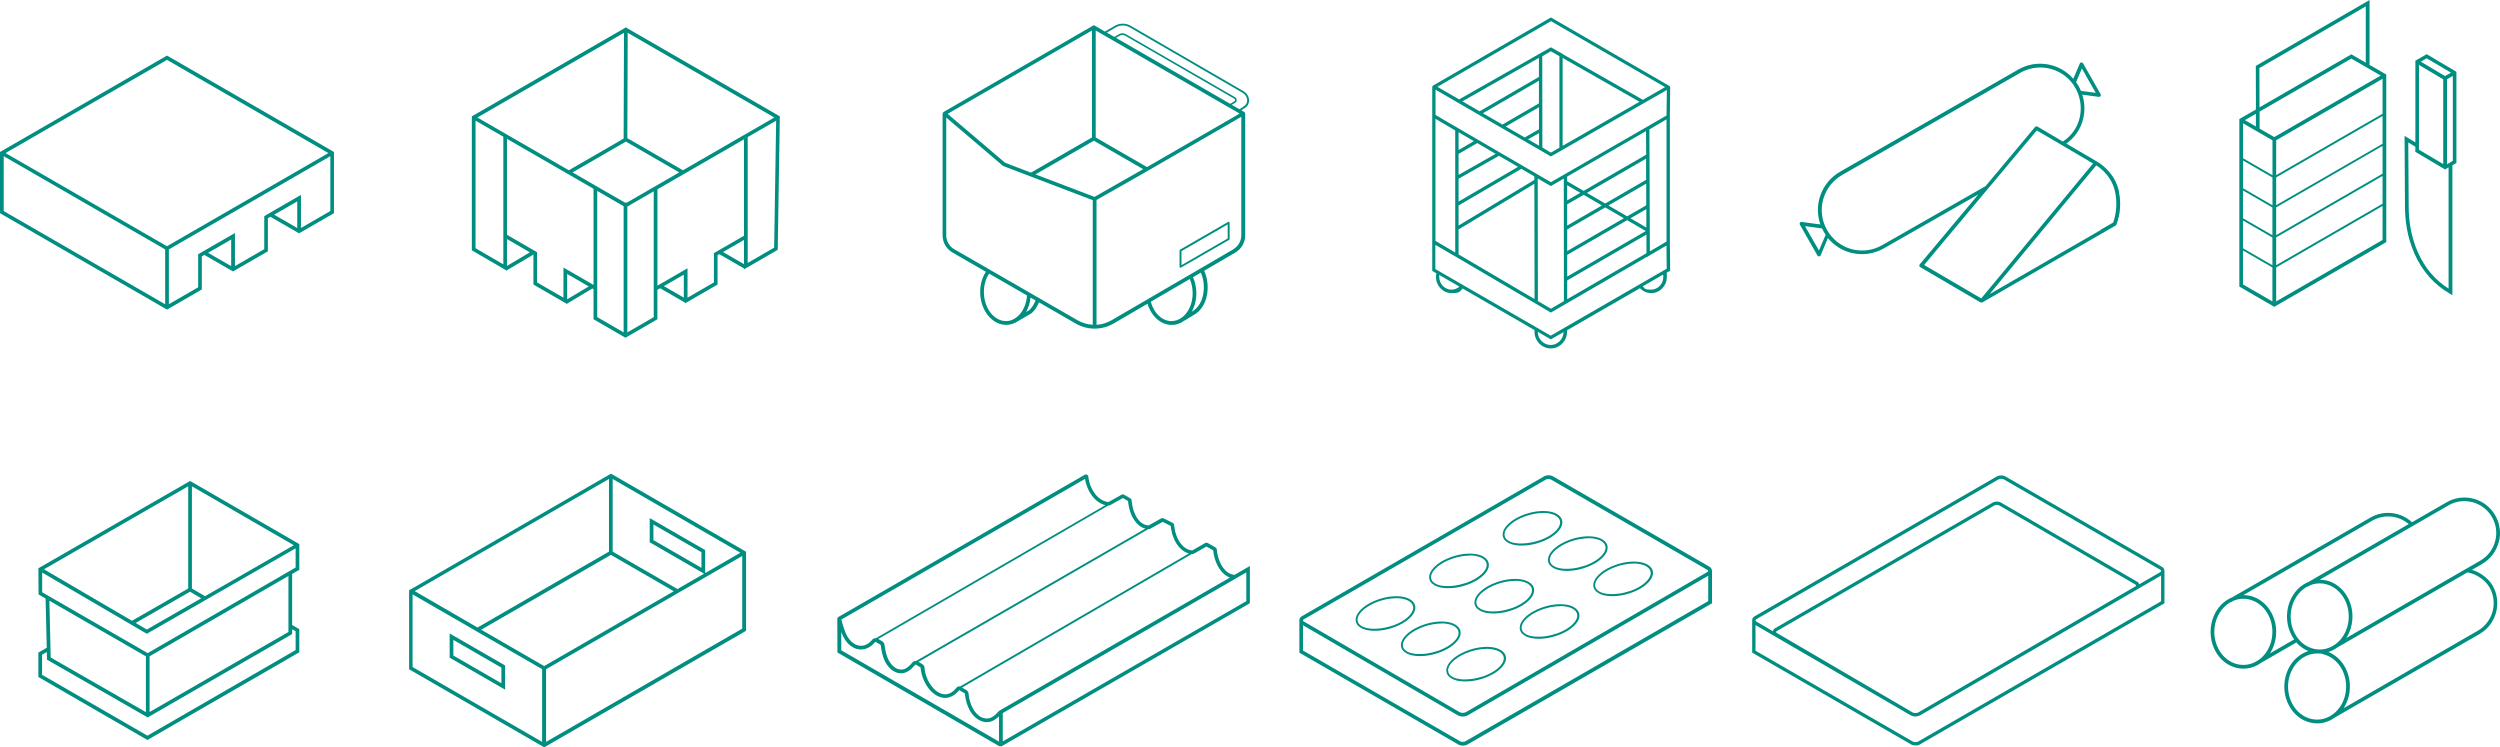 <?xml version="1.0" encoding="UTF-8"?><svg id="Capa_1" xmlns="http://www.w3.org/2000/svg" viewBox="0 0 4112.6 1229.2"><defs><style>.cls-1{fill:#008e80;stroke-width:0px;}</style></defs><path class="cls-1" d="M2406.5,1226.6c-2.7,0-5.4-.6-7.4-1.8l-261.6-151.1v-52.2c0-.3,0-.6,0-.9,0-.3,0-.6,0-.9h0c.3-2.5,1.7-4.7,3.9-5.9l398.2-229.9c4.8-2.8,10.8-2.8,15.6,0l257.1,148.5c2.3,1.3,3.8,3.7,3.9,6.3h.1v53.7l-1.5.9-401.1,231.6c-1.9,1.1-4.5,1.7-7.2,1.7ZM2143.5,1070.2l258.5,149.3c2.1,1.2,6.5,1.2,8.5,0l399.6-230.7v-41.7l-395,229.3c-5.4,3.1-12.1,3.2-17.5,0l-254.1-147.8v41.5ZM2143.5,1021c0,.4.3.8.8,1.1l256.3,149.1c3.5,2,7.9,2,11.4,0l397.1-230.5c.8-.5.9-1.2.9-1.5s0-1.1-.9-1.5l-257.1-148.5c-2.9-1.7-6.6-1.7-9.5,0l-398.2,229.9c-.5.3-.8.8-.8,1.1v.8Z"/><path class="cls-1" d="M2261,1037.7c-1.5,0-2.8,0-4.1-.1-1.2,0-2.2-.2-3-.3-1.1-.1-2.2-.3-3.3-.5-.3,0-.5,0-.8-.1-1.1-.2-2.1-.4-3.1-.7-.7-.2-1.5-.4-2.3-.7-2.1-.7-4.1-1.5-5.7-2.5-5.6-3.2-8.6-7.8-8.6-13.3,0-8.9,8.3-18.9,22.2-26.8,4.5-2.5,9.4-4.7,14.6-6.5,14.3-5,29.3-6.6,41.1-4.4,4.6.8,8.5,2.2,11.7,4.2,5.4,3.2,8.3,7.6,8.6,12.7.4,7.2-4.5,14.9-13.7,21.9-1.2.9-2.6,1.9-4,2.8-.7.5-1.5.9-2.2,1.4-.8.4-1.5.9-2.3,1.3-2,1.1-3.8,2-5.6,2.8-.8.4-1.6.7-2.4,1.1-.9.4-1.9.8-2.8,1.1-.8.3-1.7.6-2.5.9h-.2c-.1.1-.3.2-.4.2-.7.3-1.6.5-2.6.9-.8.3-1.7.6-2.9.9-1,.3-1.9.5-2.9.8-1,.3-1.9.5-2.9.7-.9.2-1.9.4-2.8.6-.8.2-1.6.3-2.4.4-.8.1-1.5.3-2.3.4h-.2c-.8.1-1.6.2-2.4.3-.8,0-1.6.2-2.4.2h-.1c-.8,0-1.7.1-2.5.2-.7,0-1.5,0-2.2,0h-.1c-.8,0-1.6,0-2.4,0ZM2296.9,984.1c-9.2,0-19.4,1.8-29.1,5.2-5,1.7-9.7,3.9-14,6.3-12.9,7.3-20.6,16.2-20.6,24,0,4.3,2.4,7.9,7,10.5,1.5.8,3.2,1.6,5.1,2.2.7.2,1.5.4,2.1.6.9.2,1.9.5,2.9.6h.7c1,.3,2.1.4,3.1.6.8.1,1.7.2,2.9.2,1.9.1,3.9.1,6.2,0h.1c.7,0,1.4,0,2.1-.1.8,0,1.6-.1,2.4-.2h.1c.8,0,1.5-.1,2.3-.2.8,0,1.5-.2,2.3-.3h.2c.8-.1,1.5-.2,2.2-.4.8-.1,1.5-.3,2.3-.4.9-.2,1.9-.4,2.8-.6.9-.2,1.8-.4,2.7-.6,1-.3,2-.5,2.9-.8,1.1-.3,1.9-.6,2.7-.8,1-.3,1.8-.6,2.5-.8,0,0,.1,0,.2,0,0,0,.1,0,.2,0h.2c.8-.3,1.6-.7,2.4-1,.9-.4,1.8-.7,2.7-1.1.8-.3,1.6-.7,2.4-1,1.8-.8,3.5-1.7,5.4-2.7.8-.4,1.5-.8,2.2-1.3.7-.4,1.4-.9,2.1-1.3,1.4-.9,2.6-1.7,3.8-2.6,0,0,0,0,0,0,8.2-6.2,12.8-13.2,12.4-19.2-.2-4-2.7-7.5-7.1-10.2-2.9-1.7-6.5-3-10.7-3.8-3.2-.6-6.7-.9-10.4-.9Z"/><path class="cls-1" d="M2335.5,1079.3c-1.5,0-2.8,0-4.1-.1-1.2,0-2.2-.2-3-.3-1.1-.1-2.2-.3-3.3-.5h-.8c-1.1-.3-2.1-.6-3.1-.8-.7-.2-1.5-.4-2.3-.7-2.1-.7-4.1-1.5-5.7-2.5-5.6-3.2-8.6-7.8-8.6-13.3,0-8.9,8.3-18.9,22.2-26.8,4.5-2.5,9.4-4.7,14.6-6.5,14.3-5,29.2-6.6,41.1-4.4,4.6.8,8.5,2.3,11.7,4.2,5.4,3.2,8.3,7.6,8.6,12.7.4,7.2-4.5,14.9-13.7,21.9-1.3,1-2.6,1.9-4,2.8-.7.5-1.5.9-2.2,1.4-.8.4-1.5.9-2.3,1.3-2,1.1-3.8,2-5.6,2.8-.8.4-1.6.7-2.4,1.1-.9.4-1.9.8-2.8,1.1-.8.3-1.7.6-2.5.9h-.1c-.1.1-.3.2-.5.2-.8.3-1.6.5-2.6.9-.8.3-1.7.6-2.9.9-1,.3-1.9.5-2.9.8-1,.2-1.9.5-2.9.7-.9.2-1.9.4-2.8.6-.8.2-1.6.3-2.4.4-.8.1-1.5.3-2.3.4h-.2c-.8.1-1.6.2-2.4.3-.8,0-1.6.2-2.4.2h-.1c-.8,0-1.7.1-2.5.2-.8,0-1.6,0-2.3.1-.8,0-1.6,0-2.4,0ZM2371.4,1025.7c-9.2,0-19.4,1.8-29.1,5.2-5,1.7-9.7,3.9-14,6.3-12.9,7.3-20.6,16.2-20.6,24,0,4.3,2.4,7.9,7,10.5,1.5.8,3.2,1.6,5.1,2.2.8.2,1.5.4,2.1.6.9.2,1.9.5,2.9.6h.7c1,.3,2.1.4,3.1.6.8.1,1.7.2,2.9.2,1.9.1,3.9.1,6.2,0,.7,0,1.5,0,2.3-.1.8,0,1.6-.1,2.4-.2h.1c.8,0,1.5-.1,2.3-.2.8,0,1.5-.2,2.3-.3h.2c.8-.1,1.5-.2,2.2-.4.8-.1,1.5-.3,2.3-.4.9-.2,1.8-.4,2.8-.6,1-.2,1.9-.4,2.8-.7.9-.2,1.9-.5,2.8-.8,1.1-.3,1.9-.6,2.7-.8,1-.3,1.8-.6,2.5-.8,0,0,.1,0,.2,0,0,0,.1,0,.2,0h.2c.8-.3,1.6-.7,2.4-1,.9-.4,1.8-.7,2.7-1.1.8-.3,1.6-.7,2.4-1,1.8-.8,3.5-1.7,5.4-2.7.8-.4,1.5-.8,2.2-1.3.7-.4,1.4-.9,2.1-1.3,1.4-.9,2.6-1.7,3.8-2.6,0,0,0,0,0,0,8.2-6.2,12.8-13.2,12.4-19.2-.2-4-2.7-7.5-7.1-10.2-2.9-1.7-6.5-3-10.7-3.8-3.2-.6-6.7-.9-10.4-.9Z"/><path class="cls-1" d="M2410,1121c-1.5,0-2.8,0-4.1-.1-1.2,0-2.2-.2-3-.3-1.1-.1-2.2-.3-3.3-.5h-.7c-1.1-.3-2.2-.6-3.1-.8-.7-.2-1.5-.4-2.3-.7-2.1-.7-4.1-1.5-5.7-2.5-5.6-3.2-8.6-7.8-8.6-13.3,0-8.9,8.3-18.9,22.2-26.8,4.5-2.5,9.4-4.7,14.6-6.5,14.3-5,29.2-6.6,41.1-4.4,4.6.9,8.5,2.3,11.7,4.2,5.4,3.2,8.3,7.6,8.6,12.7.4,7.2-4.5,14.9-13.7,21.9-1.2.9-2.6,1.9-4,2.8-.7.5-1.5.9-2.2,1.4-.8.4-1.5.9-2.3,1.3-2,1.1-3.8,2-5.6,2.8-.8.4-1.6.7-2.4,1.1-.9.4-1.9.8-2.8,1.1-.8.3-1.7.6-2.5.9h-.2c-.1.1-.3.2-.4.2-.7.3-1.6.5-2.6.9-.8.3-1.8.6-2.9.9-1,.3-1.9.5-2.9.8-1,.2-1.9.5-2.9.7-.9.2-1.9.4-2.8.6-.8.2-1.6.3-2.4.4-.8.1-1.5.3-2.3.4-.9.1-1.7.2-2.5.3-.8,0-1.6.2-2.4.2h-.1c-.8,0-1.7.1-2.5.2-.8,0-1.6,0-2.3.1-.8,0-1.6,0-2.4,0ZM2445.9,1067.4c-9.2,0-19.4,1.8-29.1,5.2-5,1.7-9.7,3.9-14,6.3-12.9,7.3-20.6,16.2-20.6,24,0,4.3,2.4,7.9,7,10.5,1.5.8,3.2,1.6,5.1,2.2.7.2,1.5.4,2.1.6.9.2,1.9.5,2.9.6h.7c1,.3,2.1.4,3.1.6.8.1,1.7.2,2.9.2,1.9.1,3.9.1,6.2,0,.7,0,1.5,0,2.3-.1.8,0,1.6-.1,2.4-.2h.1c.8,0,1.5-.1,2.3-.2.8,0,1.6-.2,2.4-.3,0,0,0,0,0,0,.7-.1,1.5-.2,2.2-.3.8-.1,1.5-.3,2.3-.4.9-.2,1.8-.4,2.8-.6,1-.2,1.9-.4,2.8-.7.9-.2,1.9-.5,2.8-.7,1.1-.3,2-.6,2.8-.8,1-.3,1.8-.6,2.5-.8,0,0,.1,0,.2,0,0,0,.1,0,.2,0h.2c.8-.3,1.6-.7,2.4-1,.9-.4,1.8-.7,2.7-1.1.8-.3,1.6-.7,2.3-1,1.8-.8,3.5-1.7,5.4-2.7.8-.4,1.5-.8,2.2-1.3.7-.4,1.4-.9,2.1-1.3,1.4-.9,2.6-1.8,3.8-2.6,0,0,0,0,0,0,8.2-6.2,12.8-13.2,12.4-19.2-.2-4-2.7-7.5-7.1-10.2-2.9-1.7-6.5-3-10.7-3.8-3.2-.6-6.7-.9-10.4-.9Z"/><path class="cls-1" d="M2381.9,967.6c-1.5,0-2.8,0-4.1-.1-1.2,0-2.2-.2-3-.3-1.1-.1-2.2-.3-3.3-.5-.3,0-.5,0-.8-.1-1.1-.2-2.1-.4-3.1-.7-.7-.2-1.5-.4-2.3-.7-2.1-.7-4.1-1.5-5.7-2.5-5.6-3.2-8.6-7.8-8.6-13.3,0-8.9,8.3-18.9,22.2-26.8,4.5-2.5,9.4-4.7,14.6-6.5,14.3-5,29.2-6.6,41.1-4.4,4.6.8,8.5,2.2,11.7,4.2,5.4,3.2,8.3,7.6,8.6,12.7.4,7.2-4.5,14.9-13.7,21.9-1.3,1-2.6,1.9-4,2.8-.7.5-1.5.9-2.2,1.4-.8.4-1.5.9-2.3,1.3-2,1.1-3.8,2-5.6,2.8-.8.4-1.6.7-2.4,1.1-.9.4-1.9.8-2.8,1.1-.8.3-1.7.6-2.5.9h-.2c-.1.1-.3.2-.4.2-.7.3-1.6.5-2.6.9-.8.3-1.7.6-2.9.9-1,.3-1.9.5-2.9.8-1,.2-1.9.5-2.9.7-.9.2-1.9.4-2.8.6-.8.2-1.6.3-2.4.4-.8.1-1.5.3-2.3.4h-.2c-.8.1-1.5.2-2.3.3-.8,0-1.6.2-2.4.2h-.1c-.8,0-1.7.1-2.5.2-.7,0-1.5,0-2.2,0h-.1c-.8,0-1.6,0-2.4,0ZM2417.8,914c-9.2,0-19.4,1.8-29.1,5.2-5,1.7-9.7,3.9-14,6.3-12.9,7.3-20.6,16.2-20.6,24,0,4.3,2.4,7.9,7,10.5,1.5.8,3.2,1.6,5.1,2.2.7.2,1.5.4,2.1.6.9.2,1.9.5,2.9.6.2,0,.5,0,.7.1,1,.2,2.1.3,3.1.4.8.1,1.7.2,2.9.2,1.9.1,3.9.1,6.2,0h.1c.7,0,1.4,0,2.2-.1.8,0,1.6-.1,2.4-.2h.1c.8,0,1.5-.1,2.3-.2.8,0,1.5-.2,2.2-.3h.2c.8-.1,1.5-.2,2.2-.4.8-.1,1.5-.3,2.3-.4.9-.2,1.8-.4,2.8-.6.9-.2,1.8-.4,2.7-.7,1-.2,1.9-.5,2.9-.8,1.1-.3,2-.6,2.7-.8,1-.3,1.8-.6,2.5-.8,0,0,.1,0,.2,0,0,0,.1,0,.2,0h.2c.8-.3,1.6-.7,2.4-1,.9-.4,1.8-.7,2.7-1.1.8-.3,1.6-.7,2.4-1,1.8-.8,3.5-1.7,5.4-2.7.8-.4,1.5-.8,2.2-1.3.7-.4,1.4-.9,2.1-1.3,1.4-.9,2.6-1.7,3.8-2.6,0,0,0,0,0,0,8.2-6.2,12.8-13.2,12.4-19.2-.2-4-2.7-7.5-7.1-10.2-2.9-1.7-6.5-3-10.7-3.8-3.2-.6-6.7-.9-10.4-.9Z"/><path class="cls-1" d="M2456.4,1009.2c-1.5,0-2.8,0-4.1-.1-.8,0-1.9-.1-3-.3-1.1-.1-2.2-.3-3.3-.5h-.8c-1.1-.3-2.1-.6-3.1-.8-.7-.2-1.5-.4-2.3-.7-2.1-.7-4.1-1.5-5.7-2.5-5.6-3.2-8.6-7.8-8.6-13.3,0-8.9,8.3-18.9,22.2-26.8,4.5-2.5,9.4-4.7,14.6-6.5,14.3-5,29.2-6.6,41.1-4.4,4.6.9,8.5,2.3,11.7,4.2,5.4,3.2,8.3,7.6,8.6,12.7.4,7.2-4.5,14.9-13.7,21.9-1.3,1-2.6,1.9-4,2.8-.7.5-1.5.9-2.2,1.4-.8.4-1.5.9-2.3,1.3-2,1.1-3.8,2-5.6,2.8-.8.4-1.6.7-2.4,1.1-.9.4-1.9.8-2.8,1.1-.8.3-1.7.6-2.5.9h-.1c-.1.1-.3.2-.5.2-.8.3-1.6.5-2.6.9-.8.3-1.7.6-2.9.9-1,.3-1.9.5-2.9.8-1,.2-1.9.5-2.9.7-.9.2-1.9.4-2.8.6-.8.2-1.6.3-2.4.4-.8.1-1.5.3-2.3.4h-.2c-.8.1-1.6.2-2.4.3-.8,0-1.6.2-2.4.2h-.1c-.8,0-1.7.1-2.5.2-.8,0-1.6,0-2.3.1-.8,0-1.6,0-2.4,0ZM2492.3,955.6c-9.2,0-19.4,1.8-29.1,5.2-5,1.7-9.7,3.9-14,6.3-12.9,7.3-20.6,16.2-20.6,24,0,4.3,2.4,7.9,7,10.5,1.5.8,3.2,1.6,5.1,2.2.8.2,1.5.4,2.1.6.9.2,1.9.5,2.9.6h.7c1,.3,2.1.4,3.1.6.8.1,1.7.2,2.9.2,1.9.1,3.9.1,6.2,0,.7,0,1.5,0,2.3-.1.8,0,1.6-.1,2.4-.2h.1c.8,0,1.5-.1,2.3-.2.8,0,1.5-.2,2.3-.3h.2c.8-.1,1.5-.2,2.2-.4.8-.1,1.5-.3,2.3-.4.9-.2,1.8-.4,2.8-.6,1-.2,1.9-.4,2.8-.7.9-.2,1.9-.5,2.8-.8,1.1-.3,1.9-.6,2.7-.8,1-.3,1.8-.6,2.5-.8,0,0,.1,0,.2,0,0,0,.1,0,.2,0h.2c.8-.3,1.6-.7,2.4-1,.9-.4,1.8-.7,2.7-1.1.8-.3,1.6-.7,2.3-1,1.8-.8,3.5-1.7,5.4-2.7.8-.4,1.5-.8,2.2-1.3.7-.4,1.4-.9,2.1-1.3,1.4-.9,2.6-1.7,3.8-2.6,0,0,0,0,0,0,8.2-6.2,12.8-13.2,12.4-19.2-.2-4-2.7-7.5-7.1-10.2-2.9-1.7-6.5-3-10.7-3.8-3.2-.6-6.7-.9-10.4-.9Z"/><path class="cls-1" d="M2530.9,1050.8c-1.5,0-2.8,0-4.1-.1-1.2,0-2.2-.2-3-.3-1.1-.1-2.2-.3-3.3-.5h-.8c-1.1-.3-2.1-.6-3.1-.8-.7-.2-1.5-.4-2.3-.7-2.1-.7-4.1-1.5-5.7-2.5-5.6-3.2-8.6-7.8-8.6-13.3,0-8.9,8.3-18.9,22.2-26.8,4.5-2.5,9.4-4.7,14.6-6.5,14.3-5,29.2-6.6,41.1-4.4,4.6.8,8.5,2.3,11.7,4.2,5.4,3.2,8.3,7.6,8.6,12.7.4,7.2-4.5,14.9-13.7,21.9-1.2.9-2.6,1.9-4,2.8-.7.5-1.5.9-2.2,1.4-.8.4-1.5.9-2.3,1.3-2,1.1-3.8,2-5.6,2.8-.8.4-1.6.7-2.4,1.1-.9.4-1.9.8-2.8,1.1-.8.3-1.7.6-2.5.9h-.2c-.1.1-.3.2-.4.2-.7.3-1.6.5-2.6.9-.8.3-1.8.6-2.9.9-1,.3-1.9.5-2.9.8-1,.2-1.9.5-2.9.7-.9.2-1.9.4-2.8.6-.8.2-1.6.3-2.4.4-.8.1-1.5.3-2.3.4h0c-.8.1-1.6.2-2.4.3-.8,0-1.6.2-2.4.2h-.1c-.8,0-1.7.1-2.5.2-.8,0-1.6,0-2.3.1-.8,0-1.6,0-2.4,0ZM2566.8,997.2c-9.2,0-19.4,1.8-29.1,5.2-5,1.7-9.7,3.9-14,6.3-12.9,7.3-20.6,16.2-20.6,24,0,4.3,2.4,7.9,7,10.5,1.5.8,3.2,1.6,5.1,2.2.8.2,1.5.4,2.1.6.9.2,1.9.5,2.9.6h.7c1,.3,2.1.4,3.1.6.8.1,1.7.2,2.9.2,1.9.1,3.9.1,6.2,0,.7,0,1.5,0,2.3-.1.8,0,1.6-.1,2.4-.2h.1c.8,0,1.5-.1,2.3-.2.8,0,1.6-.2,2.4-.3h.1c.8-.1,1.5-.2,2.2-.4.8-.1,1.5-.3,2.3-.4.9-.2,1.9-.4,2.8-.6,1-.2,1.9-.4,2.8-.7.9-.2,1.9-.5,2.8-.8,1-.3,1.9-.6,2.7-.8,1-.3,1.8-.6,2.5-.8,0,0,.1,0,.2,0,0,0,.1,0,.2,0h.2c.8-.3,1.6-.7,2.4-1,.9-.4,1.8-.7,2.7-1.1.8-.3,1.6-.7,2.3-1,1.8-.8,3.5-1.7,5.4-2.7.8-.4,1.5-.8,2.2-1.3.7-.4,1.4-.9,2.1-1.3,1.4-.9,2.6-1.8,3.8-2.6,0,0,0,0,0,0,8.2-6.2,12.8-13.2,12.4-19.2-.2-4-2.7-7.5-7.1-10.2-2.9-1.7-6.5-3-10.7-3.8-3.2-.6-6.7-.9-10.4-.9Z"/><path class="cls-1" d="M2502.8,897.5c-1.5,0-2.8,0-4.1-.1-1.2,0-2.2-.2-3-.3-1.1-.1-2.2-.3-3.3-.5-.3,0-.5,0-.8-.1-1.1-.2-2.1-.4-3.1-.7-.7-.2-1.5-.4-2.3-.7-2.1-.7-4.1-1.5-5.7-2.5-5.6-3.2-8.6-7.8-8.6-13.3,0-8.9,8.3-18.9,22.2-26.8,4.5-2.5,9.4-4.7,14.6-6.5,14.3-5,29.2-6.6,41.1-4.4,4.6.8,8.5,2.2,11.7,4.2,5.4,3.2,8.3,7.6,8.6,12.7.4,7.2-4.5,14.9-13.7,21.9-1.3,1-2.6,1.9-4,2.8-.7.5-1.5.9-2.2,1.4-.8.4-1.5.9-2.3,1.3-2,1.1-3.8,2-5.6,2.8-.8.4-1.6.7-2.4,1.1-.9.4-1.9.8-2.8,1.1-.8.3-1.7.6-2.5.9h-.2c-.1.1-.3.2-.4.2-.7.3-1.6.5-2.6.9-.8.3-1.7.6-2.9.9-1,.3-1.9.5-2.9.8-1,.3-1.9.5-2.9.7-.9.2-1.9.4-2.8.6-.8.2-1.6.3-2.4.4-.8.1-1.5.3-2.3.4h-.2c-.8.1-1.5.2-2.3.3-.8,0-1.6.2-2.4.2h-.1c-.8,0-1.7.1-2.5.2-.7,0-1.5,0-2.2,0h-.1c-.8,0-1.6,0-2.4,0ZM2538.7,843.9c-9.2,0-19.4,1.8-29.1,5.2-5,1.7-9.7,3.9-14,6.3-12.9,7.3-20.6,16.2-20.6,24,0,4.3,2.4,7.9,7,10.5,1.5.8,3.2,1.6,5.1,2.2.7.2,1.5.4,2.1.6.9.2,1.9.5,2.9.6.2,0,.5,0,.7.1,1,.2,2.1.3,3.1.4.8.1,1.7.2,2.9.2,1.9.1,3.9.1,6.2,0h.1c.7,0,1.4,0,2.1-.1.8,0,1.6-.1,2.4-.2h.1c.8,0,1.5-.1,2.3-.2.8,0,1.5-.2,2.2-.3h.2c.8-.1,1.5-.3,2.2-.4.8-.1,1.5-.3,2.3-.4.9-.2,1.8-.4,2.8-.6.9-.2,1.8-.4,2.7-.6,1-.3,2-.5,2.9-.8,1.1-.3,2-.6,2.7-.8,1-.3,1.8-.6,2.5-.8,0,0,.1,0,.2,0,0,0,.1,0,.2,0h.2c.8-.3,1.6-.7,2.4-1,.9-.4,1.8-.7,2.7-1.1.8-.3,1.6-.7,2.4-1,1.8-.8,3.5-1.7,5.4-2.7.8-.4,1.5-.8,2.2-1.3.7-.4,1.4-.9,2.1-1.3,1.4-.9,2.6-1.7,3.8-2.6,0,0,0,0,0,0,8.2-6.2,12.8-13.2,12.4-19.2-.2-4-2.7-7.5-7.1-10.2-2.9-1.7-6.5-3-10.7-3.8-3.2-.6-6.7-.9-10.4-.9Z"/><path class="cls-1" d="M2577.3,939.1c-1.5,0-2.8,0-4.1-.1-.8,0-1.9-.1-3-.3-1.1-.1-2.2-.3-3.3-.5h-.8c-1.1-.3-2.1-.6-3.1-.8-.7-.2-1.5-.4-2.3-.7-2.1-.7-4.1-1.5-5.7-2.5-5.6-3.2-8.6-7.8-8.6-13.3,0-8.9,8.3-18.9,22.2-26.8,4.5-2.5,9.4-4.7,14.6-6.5,14.3-5,29.2-6.6,41.1-4.4,4.6.8,8.5,2.3,11.7,4.2,5.4,3.2,8.3,7.6,8.6,12.7.4,7.2-4.5,14.9-13.7,21.9-1.3,1-2.6,1.9-4,2.8-.7.5-1.5.9-2.2,1.4-.8.4-1.5.9-2.3,1.3-2,1.1-3.8,2-5.6,2.8-.8.4-1.6.7-2.4,1.1-.9.4-1.9.8-2.8,1.1-.8.3-1.7.6-2.5.9h-.1c-.1.1-.3.2-.5.2-.8.3-1.6.5-2.6.9-.8.3-1.7.6-2.9.9-1,.3-1.9.5-2.9.8-1,.2-1.9.5-2.9.7-.9.2-1.9.4-2.8.6-.8.2-1.6.3-2.4.4-.8.1-1.5.3-2.3.4h-.1c-.8.1-1.6.2-2.4.3-.8,0-1.6.2-2.4.2h-.1c-.8,0-1.7.1-2.5.2-.8,0-1.6,0-2.3.1-.8,0-1.6,0-2.4,0ZM2613.2,885.5c-9.2,0-19.4,1.8-29.1,5.2-5,1.7-9.7,3.9-14,6.3-12.9,7.3-20.6,16.2-20.6,24,0,4.3,2.4,7.9,7,10.5,1.5.8,3.2,1.6,5.1,2.2.8.2,1.5.4,2.1.6.9.2,1.9.5,2.9.6h.7c1,.3,2.1.4,3.1.6.8.1,1.7.2,2.9.2,1.9.1,3.9.1,6.2,0,.7,0,1.5,0,2.3-.1.8,0,1.6-.1,2.4-.2h.1c.8,0,1.5-.1,2.3-.2.8,0,1.5-.2,2.3-.3h.2c.8-.1,1.5-.2,2.2-.4.8-.1,1.5-.3,2.3-.4.9-.2,1.8-.4,2.8-.6.9-.2,1.9-.4,2.8-.7,1-.2,1.9-.5,2.8-.8,1.1-.3,2-.6,2.8-.8,1-.3,1.8-.6,2.5-.8,0,0,.1,0,.2,0,0,0,.1,0,.2,0h.2c.8-.3,1.6-.7,2.4-1,.9-.4,1.8-.7,2.7-1.1.8-.3,1.6-.7,2.3-1,1.8-.8,3.5-1.7,5.4-2.7.8-.4,1.5-.8,2.2-1.3.7-.4,1.4-.9,2.1-1.3,1.4-.9,2.6-1.7,3.8-2.6,0,0,0,0,0,0,8.2-6.2,12.8-13.2,12.4-19.2-.2-4-2.7-7.5-7.1-10.2-2.9-1.7-6.5-3-10.7-3.8-3.2-.6-6.7-.9-10.4-.9Z"/><path class="cls-1" d="M2651.8,980.7c-1.5,0-2.8,0-4.1-.1-1.2,0-2.2-.2-3-.3-1.1-.1-2.2-.3-3.3-.5h-.7c-1.1-.3-2.2-.6-3.1-.8-.7-.2-1.5-.4-2.3-.7-2.1-.7-4.1-1.5-5.7-2.5-5.6-3.2-8.6-7.8-8.6-13.3,0-8.9,8.3-18.9,22.2-26.8,4.5-2.5,9.4-4.7,14.6-6.5,14.3-5,29.2-6.6,41.1-4.4,4.6.9,8.5,2.3,11.7,4.2,5.4,3.2,8.3,7.6,8.6,12.7.4,7.2-4.5,14.9-13.7,21.9-1.2.9-2.6,1.9-4,2.8-.7.5-1.5.9-2.2,1.4-.8.4-1.5.9-2.3,1.3-2,1.1-3.8,2-5.6,2.8-.8.4-1.6.7-2.4,1.1-.9.4-1.9.8-2.8,1.1-.8.3-1.7.6-2.5.9h-.2c-.1.1-.3.2-.4.2-.7.3-1.6.5-2.6.9-.8.3-1.8.6-2.9.9-1,.3-1.9.5-2.9.8-1,.2-1.9.5-2.9.7-.9.2-1.9.4-2.8.6-.8.2-1.6.3-2.4.4-.8.1-1.5.3-2.3.4-.9.1-1.7.2-2.5.3-.8,0-1.6.2-2.4.2h-.1c-.8,0-1.7.1-2.5.2-.8,0-1.6,0-2.3.1-.8,0-1.6,0-2.4,0ZM2687.7,927.1c-9.2,0-19.4,1.8-29.1,5.2-5,1.7-9.7,3.9-14,6.3-12.9,7.3-20.6,16.2-20.6,24,0,4.3,2.4,7.9,7,10.5,1.5.8,3.2,1.6,5.1,2.2.7.2,1.5.4,2.1.6.9.2,1.9.5,2.9.6h.7c1,.3,2.1.4,3.1.6.8.1,1.7.2,2.9.2,1.9.1,3.9.1,6.2,0,.7,0,1.5,0,2.3-.1.8,0,1.6-.1,2.4-.2h.1c.8,0,1.5-.1,2.3-.2.8,0,1.6-.2,2.4-.3,0,0,0,0,0,0,.7-.1,1.5-.2,2.2-.3.8-.1,1.5-.3,2.3-.4.9-.2,1.8-.4,2.8-.6,1-.2,1.9-.4,2.8-.7.9-.2,1.9-.5,2.8-.8,1-.3,1.9-.6,2.7-.8,1-.3,1.8-.6,2.5-.8,0,0,.1,0,.2,0,0,0,.1,0,.2,0h.2c.8-.3,1.6-.7,2.4-1,.9-.4,1.8-.7,2.7-1.1.8-.3,1.6-.7,2.3-1,1.8-.8,3.5-1.7,5.4-2.7.8-.4,1.5-.8,2.2-1.3.7-.4,1.4-.9,2.1-1.3,1.4-.9,2.6-1.8,3.8-2.6,0,0,0,0,0,0,8.2-6.2,12.8-13.2,12.4-19.2-.2-4-2.7-7.5-7.1-10.2-2.9-1.7-6.5-3-10.7-3.8-3.2-.6-6.7-.9-10.4-.9Z"/><path class="cls-1" d="M2031.2,945.7c-16.1-1.2-25-18.6-28.2-32.9-.5-2.5-1-5.1-1.2-7.6v-.8c-.1-1.1-.4-2.1-1.2-2.9-.3-.3-.6-.6-1-.8h0c0,0-.7-.5-.7-.5l-1.4-.8-5.6-3.2-2.8-1.6-1.4-.8-.7-.4c-1.1-.7-2.5-.9-3.7-.5-.1,0-.3,0-.4.2h-.2c0,0-.1.2-.1.2h-.2c0,.1-.7.5-.7.5-4.9,2.8-15,8.6-20.3,11.6-7.6-.3-14.3-5.1-18.9-11.1-6.5-8.5-9.9-19.5-11-30.3v-.4s0-.1,0-.1c-.1-1.4-1.1-2.7-2.3-3.3-2.5-1.2-13.1-6.6-15.7-7.8-1.1-.4-2.3-.2-3.3.4l-1.4.8-2.9,1.6-5.7,3.2s-8.2,4.5-10.7,5.9c-7.2-.2-13.4-4.6-17.6-10.3-6.4-8.7-9.4-20.1-10.4-31,0-.5-.2-1-.4-1.5-.3-.7-.8-1.2-1.5-1.6h-.1c0,0-.2-.2-.2-.2l-.3-.2-.7-.4c-2.5-1.4-6.7-3.9-9.2-5.3-1.1-.6-2.4-.8-3.6-.3-.6.3-.6.3-.7.4l-.3.2s-19.3,10.8-20.8,11.7c-18-1.3-30.1-21.4-32.8-37.7-.2-1-.4-2.8-.5-3.9-.1-3-3.5-4.6-6-3.2h-.2c0,.1-.8.6-.8.6-112.3,64.8-286,165.2-399.1,230.4l-3.2,1.8-1.6.9c-1,.6-1.9,1.8-2,3h-.1s.2,55.7.2,55.7l265.8,153.9c1.1.6,2.4.7,3.5.2l.2.4,407.5-234.7,1.5-.9v-61.2l-25.1,14.5ZM1995.7,904.4s0,0,0,0c0-.1,0,0,0,0ZM1988.9,901.4l5.6,3.2s1.1.6,1.3.7c.3,2.9.7,5.8,1.3,8.6,3,14.4,11.8,31,26.2,36.2l-370.6,214-9.3,5.4h0s0,0,0,0c-3,3.6-6.3,6.9-10,9.3-7.3,5.1-16.9,3.7-23.6-1.9-10.2-8.4-15-22.1-16.4-35v-.9c0,0-.2-.6-.2-.6-.3-2.1-1.8-4.5-3.8-5.4-1.9-1.1-4.7-2.7-6.9-3.9l378-219.7c.8,0,1.6,0,2.5,0l.7-.4c5.6-3.2,15.4-8.8,20.9-11.9.5.3,1,.6,1.4.8l2.8,1.6ZM1577.6,1135.1s0,0,0,0c0,0,0,0,0,0ZM1925.8,865.1c1.8,16.2,8.2,33.3,22.6,42.3,2.3,1.4,4.8,2.4,7.4,3.1l-376.5,218.8c0,0-.1,0-.2,0-1.9-.5-4.4.2-5.6,2l-.5.6c-2,2.6-4.5,5-7.2,6.8-12.6,8.3-25.8.4-33.7-10.5-6.2-8.3-10.1-18.5-11.2-28.8v-.9c-.2-2.5-1.7-4.9-3.9-6.1-1.1-.7-3.6-2.1-4.7-2.8,0,0-1.1-.7-1.4-.8l378.4-218.5c.6,0,1.3,0,1.9,0l.7-.4s11.5-6.3,11.5-6.3c2.3-1.3,6.6-3.7,9.3-5.1,1,.5,11.1,5.6,11.1,5.6,0,0,1.2.6,2.1,1ZM1911.6,858.1s0,0,0,0c0,0,0,0,0,0ZM1856.6,825.1s0,0,0,0c0,0,0,0,0,0ZM1855.7,824.5c.2,2.7.8,6.3,1.4,9.2,2.8,14.6,11.7,32.1,27.1,35.9l-377.1,217.7c-2.3-.2-4.7.7-6.2,2.5-3.9,4.7-9,9.9-14.7,11.3-14,2.8-23.9-11-27.5-23-1.4-4.4-2.5-9-3.1-13.7-.2-1-.2-2.1-.4-3.1-.3-2.8-2-5.3-4.5-6.7-1.4-.8-3.7-2.1-5.1-3,0,0-.4-.2-.8-.5l378.6-219.6c.4,0,.8,0,1.2,0h.8s.7-.4.7-.4c0,0,20.2-11.3,21.1-11.8,2.4,1.4,6,3.4,8.5,4.9ZM1784.5,784.7c0,0,0,0,0,0h0ZM1784.9,787.8c0,.6.2,1.3.2,1.3,2.9,17.5,15.1,37.6,33.3,41.9l-377.5,218.9c-2-.2-4.1.5-5.6,2-1.6,1.8-3.1,3.5-5,5-11.5,9.7-25.3,5.6-33.7-6-2.7-3.6-4.9-7.7-6.5-12.1-2.4-6.4-4.5-13-6-19.6,112.7-64.9,287.4-166,400.8-231.4ZM1383.9,1069.9v-30.5c1.9,5.4,4.3,10.5,7.8,15.2,12.4,16.9,32.8,18.8,46.7,2.9l.6-.7.3-.4c.3-.4,1-.5,1.4-.3,1.8,1,4.6,2.7,6.4,3.7l.4.2.3.2c.1,0,.2.2.3.2.6.5.8,1.3.9,2,.6,6,1.8,11.9,3.6,17.6,3.9,12.2,12.6,25.2,26.3,27.3,9.9,1.9,18.6-4.5,24.7-11.6l1.2-1.4.3-.4.2-.2c.3-.3.7-.5,1.2-.3,0,0,.2,0,.2,0,0,0,0,0,.1,0h.2c0,.1.4.4.4.4l1.6.9,3.1,1.9,1.6.9h.2c0,.1.1.2.1.2.2.2.4.5.4.8v.4c1.2,11.8,5.5,23.2,12.6,32.8,7.6,10.5,21,19.5,34.5,15.4,5.9-1.7,10.9-5.5,14.9-10,.4-.5.9-1,1.3-1.5,0,0,.1-.1.2-.3.2.1.5.3.5.3,1.1.6,3.6,2.1,4.8,2.8l3.2,1.8c.4.2.3.2.4.2,0,0,.1.1.2.2.1.2.2.4.3.6v.3s.1.9.1.9c1,9.5,3.7,18.9,8.5,27.2,6.4,11.4,19.5,21.3,33.3,17.6,5.5-1.5,10.2-4.9,14.2-8.9v41.7l-259.6-150.3ZM2050.3,988.9l-400.7,230.7v-46.6l6.2-3.6,394.4-227.8v47.2Z"/><path class="cls-1" d="M4110.6,892.1c4-15.1,2-30.9-5.9-44.4-16.1-28-52-37.6-80-21.4l-56.8,32.8c-18.7-17.2-46.4-20.4-68.8-7.5l-227,131c-3.3,1.3-6.4,3-9.5,5-25.3,17.1-33.7,54.2-18.6,82.7,7.7,14.5,19.9,24.5,34.6,28.2,3.9,1,7.9,1.5,11.8,1.5,9.7,0,19.2-2.9,27.7-8.6.3-.2.6-.4.9-.7l58.6-33.8c5.5,6.3,12.3,11.1,19.8,14.2-4.7,1.4-9.3,3.6-13.5,6.5-25.3,17.1-33.7,54.2-18.6,82.7,7.7,14.5,19.9,24.5,34.6,28.2,3.9,1,7.9,1.5,11.8,1.5,9.7,0,19.2-2.9,27.7-8.6.3-.2.6-.4.9-.7l238.6-137.7c28-16.1,37.6-52,21.4-80-6.7-11.5-19.8-21.3-33.8-25.6l16.6-9.6c13.5-7.8,23.2-20.5,27.3-35.6ZM3680.2,1092.6c-13-3.3-23.9-12.2-30.7-25.1-13.7-25.9-6.2-59.5,16.6-74.9,1.4-.9,2.8-1.8,4.2-2.5l.2.4,4.3-2.5c5-2,10.3-3,15.6-3s6.9.4,10.3,1.3c13,3.3,23.9,12.2,30.7,25.1,13.4,25.5,6.4,58.4-15.6,74.1l-.9.5h0c0,.1-.1.2-.2.2-10.5,7.1-22.8,9.3-34.6,6.3ZM3734.1,1075.1c12.2-19,14.1-45.1,2.8-66.5-7.7-14.5-19.9-24.5-34.6-28.2-3.9-1-7.8-1.4-11.7-1.5l211.6-122.2c19.5-11.3,43.5-8.9,60.2,5.4l-164.6,95.1c-3.3,1.3-6.4,3-9.5,5-25.3,17.1-33.7,54.2-18.6,82.7,1.3,2.5,2.7,4.8,4.3,7l-39.9,23ZM3775.1,1042.2c-13.7-25.9-6.2-59.5,16.6-74.9,1.4-.9,2.8-1.8,4.2-2.5l.2.4,4.3-2.5c5-2,10.3-3,15.6-3s6.9.4,10.3,1.3c13,3.3,23.9,12.2,30.7,25.1,13.4,25.5,6.4,58.4-15.6,74.1l-.9.5h0c0,.1-.1.2-.2.2-10.5,7.1-22.8,9.3-34.6,6.3-13-3.3-23.9-12.2-30.7-25.1ZM3801.5,1182.6c-13-3.3-23.9-12.2-30.7-25.1-13.7-25.9-6.2-59.5,16.6-74.9,7.4-5,15.8-7.6,24.3-7.6s6.9.4,10.3,1.3c13,3.3,23.9,12.2,30.7,25.1,13.4,25.5,6.4,58.4-15.6,74.1l-.9.5h0c0,.1-.1.2-.2.2-10.5,7.1-22.8,9.3-34.6,6.3ZM4095.2,965.9c14.5,25.1,5.9,57.2-19.2,71.7l-220.6,127.4c12.2-19,14.1-45.1,2.8-66.5-6.4-12.2-16.2-21.2-27.9-26,4.7-1.4,9.2-3.6,13.5-6.5.3-.2.6-.4.9-.7l214.3-123.7c14.6,2.6,29.3,12.4,36.1,24.3ZM3859.6,1049.8c12.2-19,14.1-45.1,2.8-66.5-7.7-14.5-19.9-24.5-34.6-28.2-3.9-1-7.8-1.4-11.7-1.5l211.6-122.2c25.1-14.5,57.2-5.9,71.7,19.2,7,12.1,8.9,26.3,5.2,39.8-3.6,13.5-12.3,24.9-24.5,31.9l-220.6,127.4Z"/><path class="cls-1" d="M492.4,937.2v-40.3h0v-1.8s-178.2-103-178.2-103l-1.5-.9-248,142.7-1.5.9v1.7s0,0,0,0l.2,41.4,11.6,6.7,1.9,81-13.8,7.9v40.2l179.4,103.6,249.9-144.3v-38l-11.8-6.8v-84.1l11.8-6.8ZM312.6,973.4l18.4,10.8-89.5,51.4-18.4-10.8,89.5-51.4ZM337.2,980.7l-21.5-12.5v-168.2l167.6,96.9-146.1,83.9ZM309.6,799.9v168.2l-92.5,53.1-144.8-84.7,237.4-136.6ZM69.2,941.8l172.3,100.8,244.8-140.6v31.6l-243.4,140.8-173.5-100.1v-32.5ZM240,1079.8v91.7s-156.6-89.9-156.6-89.9l-2.2-93.4,158.9,91.6ZM486.3,1038.4v31l-243.8,140.8-173.3-100.1v-33.1l7.8-4.5.3,12.7,165.6,95,237.7-137.1v-8l5.7,3.3ZM474.5,1039.6l-228.4,131.7v-91.7s228.4-132.1,228.4-132.1v92.1Z"/><path class="cls-1" d="M1227.1,907.5h0s-1.5-.9-1.5-.9l-219.1-126.6h-.1c0,0-1.3-.8-1.3-.8h-.1c0,0-.1,0-.1,0l-1.2.8h0s-327.5,189.2-327.5,189.2h-.2c0,0-3,1.7-3,1.7v130.1l220.6,127.4,1.4,1,.3-.2h.2c0,.1,331.8-191.5,331.8-191.5v-130.1ZM791.6,1035.9l213.3-123.1,103.5,59.8-213.3,123.1-103.5-59.8ZM1160,942.7v-37.8l-91.2-52.6v39.8l89.4,51.6-43.8,25.3-106.5-61.5v-119.5l210,121.3-57.9,33.4ZM1153.9,908.4v25.7l-79-45.6v-25.7l79,45.6ZM1001.8,787.9v119.5l-216.3,124.9-103.3-59.9,319.7-184.6ZM891.8,1220.4l-213.1-123.1v-119.5l105.2,60.7h0s1.5.9,1.5.9h0s106.4,61.4,106.4,61.4v119.5ZM898.3,1220.4v-119.5l216.1-124.8h0s106.6-61.5,106.6-61.5v119.5l-322.7,186.3Z"/><path class="cls-1" d="M739.7,1042.1v39.8l91.2,52.6v-39.8l-75.2-43.4-16-9.2ZM824.8,1124l-79-45.6v-25.7l79,45.6v25.7Z"/><path class="cls-1" d="M3560.5,938.7c-.2-2.5-1.5-4.8-3.8-6.1l-257.1-148.5c-4.7-2.7-10.6-2.7-15.3,0l-398.2,229.9c-2.1,1.2-3.4,3.3-3.7,5.6h0c0,.4,0,.7,0,1s0,.6,0,.9v52.1s261.4,151,261.4,151c1.9,1.1,4.6,1.7,7.3,1.7s5.2-.5,7-1.6l402.5-232.3v-53.6h-.1ZM2887.9,1020.2c0-.4.3-1,1-1.4l398.2-229.9c3-1.7,6.8-1.7,9.8,0l257.1,148.5c.9.5,1,1.4,1,1.8,0,.4-.1,1.3-1,1.8l-34.9,20.2c-.5-1.8-1.6-3.3-3.3-4.2l-223.9-130.1h0c-4.3-2.5-9.7-2.5-14,0l-358,206.7c-1.8,1.1-3.1,2.8-3.4,4.8l-27.5-16c-.7-.4-.9-.9-1-1.4v-.9ZM3513.9,963.1c0,.3,0,1-.8,1.4l-357,207.2c-.8.5-1.6.8-2.5,1-2,.5-4.1.4-6.1-.2-.6-.2-1.1-.5-1.7-.8l-223.2-130.6c-.7-.4-.8-1.1-.8-1.4,0-.3,0-1,.8-1.4l358-206.7c2.6-1.5,5.9-1.5,8.5,0l223.9,130.1c.7.4.8,1.1.8,1.4ZM3555.1,989.1l-399.7,230.8c-2.1,1.2-6.6,1.2-8.8,0l-258.7-149.4v-42.2s254.5,148,254.5,148c1.1.6,2.2,1.1,3.4,1.5,2.9,1,6.1,1.1,9.1.3,1.6-.4,3.2-1,4.7-1.9l395.5-229.5v42.5Z"/><path class="cls-1" d="M3925.5,122.6l-27.5-15.9V0l-187.1,108.4.2,71.7-27.3,15.7v275.7l57.4,33.2,184.3-106.4V124.4s0-1.8,0-1.8ZM3738.3,230.8v57.5l-48.4-28v-57.4l48.4,27.9ZM3919.4,236.5l-175,101v-45.7l175-101v45.7ZM3738.3,337.7l-48.4-28v-45.7l48.4,28v45.7ZM3689.8,313.3l48.4,28v45.7l-48.4-28v-45.7ZM3744.4,341.1l175-101.1v45.7s-175,101.1-175,101.1v-45.7ZM3919.4,187.1l-175,101v-57.4l175-101.1v57.5ZM3741.2,225.5l-24.1-13.9v-28c0,0,150.9-87.2,150.9-87.2l48.3,27.9-175.1,101.2ZM3689.8,362.7l48.4,28v45.7l-48.4-28v-45.7ZM3744.4,390.5l175-101.1v45.7s-175,101.1-175,101.1v-45.7ZM3716.9,111.9l174.9-101.4v92.6l-23.8-13.7-151,87.2-.2-64.7ZM3711.1,208.1l-18.2-10.5,18.1-10.5v21ZM3689.8,412l48.4,28v55.9l-48.4-28v-56ZM3744.4,495.8v-55.9l175-101.1v55.9s-175,101.1-175,101.1Z"/><path class="cls-1" d="M4040.9,268V118.1c0,0-48.9-29-48.9-29l-15.5,9h-.1c0,0-3,1.7-3,1.7v134.4s-17.8-10.6-17.8-10.6l.7,116.7c0,19.1,2.7,48.1,15.8,77.4,12.7,28.5,32.1,50.4,57.6,65.2l4.6,2.6v-213.6c1.8-1.1,3.7-2.1,5.2-3l1.5-.8ZM4032,119.6c-3.6,2-7.4,4.1-9.9,5.5l-39.8-23.6,9.7-5.6,40,23.7ZM3979.4,106.9l39.8,23.6v139.4c0,0-39.9-23.6-39.9-23.6V106.9ZM4028.1,474.8c-22.1-14-39.1-34-50.5-59.6-12.6-28.3-15.2-56.4-15.2-74.9l-.7-105.9,11.6,6.9v8.5s47.5,28.1,47.5,28.1l1.5.9,3-1.8v-.2c.7-.4,1.6-1,2.7-1.6v199.4ZM4025.4,270.2v-139.9c2.3-1.3,6.1-3.4,9.6-5.4v139.7c-2.7,1.6-6.6,3.8-9.6,5.6Z"/><path class="cls-1" d="M3485.6,356.7c2.2-10.8,2.8-21.9,1.5-32.8-.7-6.2-1.9-12.5-4-18.4-1.7-4.9-4-9.5-6.8-13.9-4.5-7-10.1-13.3-16.5-18.6-3.3-2.7-6.8-5.4-10.5-7.4-3.2-1.9-6.5-3.8-9.7-5.7-7.8-4.6-15.6-9.1-23.4-13.7-5.7-3.3-11.3-6.6-17-10,25.3-17.7,35.9-50.1,26.2-80.5,7.6,1,15.2,2.1,22.9,3.1,1.3.2,2.6.4,3.9.5.5.1,1,0,1.5,0,1-.2,1.9-.9,2.2-2.1,0,0,0-.2,0-.3.1-.6,0-1.3-.3-2-3.2-5.7-6.5-11.4-9.7-17.1-5.2-9.1-10.4-18.2-15.6-27.3-1.2-2.1-2.4-4.2-3.6-6.3-1-1.8-4.3-2.1-5.2,0-3.6,8.5-7.2,17-10.8,25.4-22.5-25.8-60.5-32.5-90.6-15.2l-293.1,168.1c-30.5,17.5-43.9,54-32.4,86.7-4.5-.6-9-1.2-13.6-1.8-5.6-.8-11.1-1.5-16.7-2.3-1.2-.2-2.4,0-3.2,1.1-.7,1-.9,2.3-.2,3.4,3.2,5.7,6.5,11.4,9.7,17.1,5.2,9.1,10.4,18.2,15.6,27.3,1.2,2.1,2.4,4.2,3.6,6.3,0,0,0,.1.1.2,0,0,0,.1.1.2.6.8,1.5,1.2,2.3,1.1,1.1,0,2.2-.5,2.6-1.5,4-9.5,8.1-19.1,12.1-28.6,10.3,12.5,24.4,21.2,40.4,24.7,5.2,1.1,10.4,1.7,15.6,1.7,12.6,0,25-3.3,36.1-9.6l155.5-88.8c-8.6,10.2-17.2,20.5-25.8,30.7-8.5,10.2-17.1,20.4-25.6,30.6-7.2,8.6-14.5,17.3-21.7,25.9-5.2,6.2-10.4,12.4-15.6,18.6-2.5,2.9-4.9,5.8-7.4,8.8-.1.1-.2.3-.3.4-1.2,1.5-1.2,3.7.6,4.7,3.3,1.9,6.6,3.9,9.9,5.8,7.9,4.6,15.8,9.2,23.7,13.9,9.6,5.6,19.1,11.2,28.7,16.8,8.3,4.8,16.5,9.7,24.8,14.5,4,2.3,8,4.9,12.1,7,0,0,.1,0,.2,0,0,0,0,0,0,0,.8.5,1.8.6,3,0,2-1.1,3.9-2.3,5.9-3.4,5.3-3.1,10.6-6.1,16-9.2,7.8-4.5,15.7-9,23.5-13.6,9.6-5.5,19.2-11.1,28.8-16.6,10.5-6.1,21-12.1,31.5-18.2,10.6-6.1,21.1-12.2,31.7-18.3,9.9-5.7,19.8-11.4,29.7-17.1,8.4-4.8,16.7-9.7,25.1-14.5,6-3.5,12-6.9,18-10.4,2.9-1.6,5.8-3.2,8.6-4.9,0,0,0,0,.1,0,.5-.2.9-.5,1.1-.9.3-.3.4-.7.5-1.1,1.6-4,2.7-8.2,3.6-12.4ZM3431.4,124.4c5.2,9.1,10.4,18.2,15.6,27.3.2.3.4.6.5,1-7.2-1-14.5-2-21.7-2.9-.9-.1-1.7-.2-2.6-.4-1.1-2.6-2.4-5.3-3.8-7.8-1.1-2-2.3-3.9-3.6-5.7-.2-.3-.4-.5-.5-.8,3.2-7.5,6.4-15,9.5-22.5,2.2,3.9,4.5,7.9,6.7,11.8ZM2985.5,400.3c-5.2-9.1-10.4-18.2-15.6-27.3-.2-.3-.4-.6-.5-1,8.3,1.1,16.6,2.2,24.9,3.4,1,.1,2,.3,3.1.4.9,1.9,1.8,3.8,2.9,5.7.9,1.6,1.9,3.2,3,4.7-3.7,8.6-7.3,17.3-11,25.9-2.2-3.9-4.5-7.9-6.7-11.8ZM3096.4,403.2c-29.9,17.2-67.4,8.9-87.3-19.2h0c0-.2-.2-.3-.3-.5-1.1-1.6-2.2-3.3-3.2-5.1-1.2-2.1-2.3-4.4-3.3-6.6-13.4-31-1.3-67,28-83.9l293.1-168.1c28.9-16.6,65.8-9,85.9,17.5.5.6,1,1.3,1.4,2,1.2,1.7,2.3,3.5,3.3,5.3,1.6,2.8,3,5.7,4.1,8.6,11.8,30,1.4,63-24.7,79.6-1.8-1-3.5-2.1-5.3-3.1-8.1-4.8-16.3-9.6-24.4-14.4-4-2.3-7.9-4.8-11.9-7,0,0-.1,0-.2-.1-1.1-.6-2.8-.5-3.7.5-1.7,2-3.4,4-5.1,6.1-4.6,5.5-9.1,10.9-13.7,16.4-6.8,8.1-13.6,16.3-20.4,24.4-8.3,9.9-16.6,19.8-24.8,29.6-5.9,7-11.7,14-17.6,21l-169.8,97ZM3228,472.6c-9.6-5.6-19.1-11.2-28.7-16.8-8.3-4.8-16.5-9.7-24.8-14.5-2.7-1.6-5.5-3.2-8.2-4.8-.3-.2-.6-.4-1-.6.9-1,1.7-2.1,2.6-3.1,4.6-5.5,9.1-10.9,13.7-16.4,6.8-8.1,13.6-16.3,20.4-24.4,8.3-9.9,16.6-19.8,24.8-29.6,9.1-10.8,18.1-21.6,27.2-32.5,5.3-6.3,10.6-12.6,15.8-18.9l1.3-1.5c3.5-4.1,6.9-8.3,10.4-12.4,8.5-10.2,17.1-20.4,25.6-30.6,7.2-8.6,14.5-17.3,21.7-25.9,5.2-6.2,10.4-12.4,15.6-18.6,2.1-2.5,4.3-4.9,6.3-7.4,2.5,1.5,5,2.9,7.5,4.4,7.8,4.6,15.6,9.1,23.4,13.7,9.4,5.5,18.7,11,28.1,16.5,8.1,4.8,16.3,9.6,24.4,14.4,2.7,1.6,5.4,3.2,8.1,4.8.3.2.6.4.9.6-.9,1-1.7,2.1-2.6,3.1-4.6,5.5-9.1,11-13.7,16.5-6.7,8.1-13.4,16.2-20.1,24.3-8.3,10-16.5,19.9-24.8,29.9-9,10.8-17.9,21.7-26.9,32.5-9.1,11-18.2,21.9-27.3,32.9-8.5,10.2-17,20.5-25.4,30.7-7.1,8.6-14.3,17.2-21.4,25.8-5.2,6.2-10.3,12.4-15.5,18.7-2.1,2.5-4.1,5-6.2,7.5-2.6-1.5-5.1-3-7.7-4.5-7.9-4.6-15.8-9.2-23.7-13.9ZM3455.7,378.4c-7.8,4.5-15.7,9-23.5,13.6-9.6,5.5-19.2,11.1-28.8,16.6-10.5,6.1-21,12.1-31.5,18.2-10.6,6.1-21.1,12.2-31.7,18.3-9.9,5.7-19.8,11.4-29.7,17.1-8.4,4.8-16.7,9.7-25.1,14.5-4.1,2.4-8.2,4.8-12.4,7.1,2.6-3.1,5.2-6.3,7.8-9.4,6.7-8.1,13.4-16.2,20.1-24.3,8.3-10,16.5-19.9,24.8-29.9,9-10.8,17.9-21.7,26.9-32.5,9.1-11,18.2-21.9,27.3-32.9,8.5-10.2,17-20.5,25.4-30.7,7.1-8.6,14.3-17.2,21.4-25.8,5.2-6.2,10.3-12.4,15.5-18.7,2.1-2.5,4.1-5,6.2-7.5,0,0,0,0,0,0,.8.5,1.7,1.1,2.5,1.6.5.3,1,.7,1.4,1,.3.2.5.4.8.6,0,0,.5.4.6.5,2.6,2,5.1,4.2,7.4,6.5,1.5,1.5,2.9,3,4.2,4.6.6.7,1.2,1.5,1.8,2.2,0,0,.3.4.3.4.1.2.3.4.4.6.4.5.7,1,1.1,1.5,6.1,8.6,9.6,17.7,11.3,28.1,1,5.9,1.4,12,1.2,18,0,2.6-.2,5.2-.5,7.8-.2,2.4-.4,3.9-.9,6.4-.7,3.8-1.6,7.6-2.7,11.3-.3,1-.6,1.9-1,2.9-1.7,1-3.3,1.9-5,2.9-5.3,3.1-10.6,6.1-16,9.2Z"/><path class="cls-1" d="M549.4,250h0S274.7,91.4,274.7,91.4L1.6,249.1l-1.5.9H0s0,0,0,0v100.7l271.6,156.8h0s.9.5.9.5l.7.4,1.5.9h0s0,0,0,0l57.3-33.1v-54.4l4.2-2.4,45.6,26.3h0s1.4.8,1.4.8l1.5-.8,56-32.3v-54.4l4.1-2.4,45.6,26.3h0s1.6.9,1.6.9l57.4-33.1v-100.7ZM271.6,500.5L6.1,347.2v-90.2l74.2,42.8,191.4,110.5v90.2ZM274.7,405.1L9.1,251.8,274.7,98.5l265.5,153.3-265.6,153.3ZM380.3,437.8l-38-21.9,38-21.9v43.9ZM489,375.1l-38-21.9,38-21.9v43.9ZM543.3,347.2l-48.2,27.8v-54.4l-60.4,34.9v54.4l-48.2,27.8v-54.4l-60.5,34.9v54.4l-48.2,27.8v-90.2l116.7-67.3,148.9-86v90.2Z"/><path class="cls-1" d="M1282.9,193.9v-.7s0,0,0,0v-1.8s-253.4-146.3-253.4-146.3l-251.8,145.4-1.5.9v1.8s0,0,0,0v216.8s0,1.8,0,1.8l57.9,33.7v-1l43.4-25.7v49.3l54.8,31.7h0s0,0,0,0l.7.4v-.8s41.5-24.8,41.5-24.8l1.9,1.1v49.5s52.5,30.4,52.5,30.4l52.5-30.4v-48.4l4.5-2.6,40.1,23.1,1.4,1.4,53-30.6v-48.4l2.8-1.6,40.6,23.4v1.6l55.6-32.1,3.4-216h0s0-1.1,0-1.1ZM1123.4,280.1l-91.4-52.8.6-173.3,241.2,139.3-150.4,86.8ZM1031.2,333.3h-3.2l-86.1-49.7,87.7-50.7,87.7,50.7-86.1,49.7ZM1026.5,54l-.6,174-90.2,52.1-150.4-86.8,241.1-139.3ZM782.3,408.3v-209.8s45.7,26.4,45.7,26.4v163.2h0v46.8l-45.7-26.6ZM834,437.4v-44.1l37.7,21.8-37.7,22.3ZM926.9,489.7l-43.4-25.1v-49.7l-49.5-28.6v-157.9l142.4,82.2v158.1s-49.5-28.6-49.5-28.6v49.5ZM933,492.3v-41.6s35.5,20.5,35.5,20.5l-35.5,21.2ZM982.5,474h0v-1.4s0-.4,0-.4h0v-158.1s43.4,25.1,43.4,25.1v207.6l-43.4-25.1v-47.8ZM1075.4,521.7l-43.4,25.1v-207l43.4-25.1v207ZM1124.9,489.6l-32.8-18.9,32.8-18.9v37.8ZM1174.4,416.2v48.4l-43.4,25.1v-48.4l-49.5,28.6v-158.5l142.4-82.2v158.6l-49.5,28.6ZM1189.4,414.6l34.5-19.9v39.8l-34.5-19.9ZM1230,432.5v-48.4h0s0-158.6,0-158.6l46.8-27-3.3,208.9-43.4,25.1Z"/><path class="cls-1" d="M2747.5,445l-.5-46v-207.4s.5-47.8.5-47.8c0-.8-.3-1.6-.9-2.2h0s-.3-.2-.3-.2c0,0-.2-.2-.3-.2-.1,0-.2,0-.3-.1l-194.4-112.4-193.8,112h0c-.9.6-1.4,1.6-1.4,2.6v249.8s0,0,0,0v52.6l6.9,4c-.4,2-.7,4-.7,6,0,14.6,11.5,26.5,25.7,26.5s13.2-2.7,18-7.6l118.4,68.4c0,.9-.1,1.7-.1,2.6,0,15.2,12,27.6,26.8,27.6s26.8-12.4,26.8-27.6,0-1.6,0-2.3l119.9-69.2c4.8,5.2,11.5,8.1,18.5,8.1,14.2,0,25.7-11.9,25.7-26.5s-.3-4.5-.8-6.7l6.6-3.8ZM2714.1,413.3l-.6-155.6h.2c0-.1-.2-.6-.2-.6l-.2-44.2,28.2-16.6v201.1s-27.3,15.9-27.3,15.9ZM2551.3,507.8l-5.9-3.4-15.5-9.1-.3-201.7,17.3,10,4.3,2.5h0s0,0,0,0l8.1-4.7,13.2-7.6.2,201.6-21.4,12.4ZM2361.5,189v-41.4l184.5,106.7,5.3,3.1,1.4-.8h0s189.3-108.6,189.3-108.6l-.5,42-163.5,94.3h0c0,0-21.2,12.2-21.2,12.2l-5.5,3.2-1.6-.9-173.9-101.3-14.2-8.4ZM2565.3,92.3v150.6c-.1,0-14,8.1-14,8.1l-2.6-1.5-11.4-6.8-.2-150.2,14-8.2,14.2,8.1ZM2570.7,95.4l126.3,72-126.4,72.5V95.4ZM2531.7,170l-60.1,34.9-32.2-18.6,92.2-53.5v37.2ZM2531.7,176.4v36.3c0,0-23.6,13.4-23.6,13.4l-31.1-18,54.6-31.7ZM2531.8,218.9v20.8s-18.1-10.5-18.1-10.5l18.1-10.3ZM2531.6,95.2v31.3s-97.6,56.6-97.6,56.6l-28.3-16.4,126-71.6ZM2708.5,374.4l-26.3-15.3,26.1-15.1v30.5ZM2708.3,337.6l-31.6,18.3-30.7-17.9,62.1-35.9v35.6ZM2671.3,359l-93.2,54v-35.6s62.6-36.2,62.6-36.2l30.7,17.9ZM2578,371.1v-34.9s27.1-15.7,27.1-15.7l30.1,17.5-57.2,33.1ZM2578,329.8v-25.2s21.7,12.6,21.7,12.6l-21.7,12.5ZM2578,419.3l98.7-57.1,30.7,17.9-129.3,74.9v-35.6ZM2708.1,295.7l-67.5,39.1-30.1-17.5,97.4-56.4v34.9ZM2708,254.5l-102.9,59.5-27.1-15.8v-7.7s129.8-74.9,129.8-74.9l.2,38.9ZM2524.1,296l-124.7,75v-33s103.2-60.3,103.2-60.3l21.5,12.5v5.8ZM2399.4,253.2l30.5-17.7v-.3c-.1,0,30.5,17.9,30.5,17.9l-61,34.6v-34.5ZM2399.4,294l66.5-37.7,31.3,18.2-97.8,57.1v-37.7ZM2424.6,232.2l-25.2,14.6v-29.3s25.2,14.7,25.2,14.7ZM2399.4,377.4l124.7-75,.3,189.6-125-73.5v-41.2ZM2578.1,461.3l130.4-75.5v30.7c.1,0-130.4,75.7-130.4,75.7v-30.9ZM2738.9,143.4l-36.3,20.8-131.8-75.1v-.3s-19.6-11-19.6-11h0s0,0,0,0l-150.9,85.7-35.8-20.7,186.9-108,187.7,108.5ZM2361.5,195.5l11.4,6.7,21,12.4v200.8s-32.5-19.1-32.5-19.1v-200.8ZM2361.4,402.9l38,22.1h0c0,0,125,73.4,125,73.4h0c0,0,18.2,10.7,18.2,10.7l8.6,5.1h0s0,0,0,0l26.8-15.5h0c0-.1,130.5-75.8,130.5-75.8v.3s32.9-19.3,32.9-19.3l.4,38.1-190.8,110.2-189.8-109.6v-39.5ZM2387.8,476.5c-11.1,0-20.2-9.4-20.2-21s0-2.1.2-3.1l33,19.1c-3.6,3.2-8.2,5-13.1,5ZM2550.9,567.5c-11.6,0-21.1-9.7-21.3-21.7l20.2,11.7,1.4.8,21-12.1c-.4,11.8-9.8,21.3-21.3,21.3ZM2736.2,455.5c0,11.6-9.1,21-20.2,21s-9.9-2-13.6-5.5l33.5-19.3c.2,1.3.3,2.5.3,3.8Z"/><path class="cls-1" d="M2022,365c-.5-.3-1.1-.3-1.6,0l-79.2,45.7c-.5.3-.8.8-.8,1.4v26.7c0,.6.3,1.1.8,1.4.2.1.5.2.8.2s.5,0,.8-.2l79.2-45.7c.5-.3.8-.8.8-1.4v-26.7c0-.6-.3-1.1-.8-1.4ZM2019.6,392.3l-76,43.9v-23.1l76-43.9v23.1Z"/><path class="cls-1" d="M2054.8,165.5c0-6.4-3.5-12.3-9.7-15.8l-185-107.3c-8-4.6-18-4.6-26.1,0l-16.4,9.5-18.1-10.5-247.1,142.7c-1,.6-1.6,1.7-1.6,2.8h-.2v200.4c0,11.6,6.2,22.3,16.2,28.1l55,31.7c-6.6,10.1-9.9,22.8-9.3,36.1,1.2,28.6,20.1,51.2,42.5,51.2s.9,0,1.4,0c4.8-.2,9.4-1.4,13.7-3.5h0s.9-.5.9-.5c.9-.5,1.9-1,2.8-1.6l23.3-13.6.2-.2c4.7-4.2,8.9-10.4,11.9-17.6l60.7,35c9.5,5.5,20.2,8.2,30.9,8.2s21.5-2.8,31.1-8.4l55.8-32.5c6.3,20.8,22.1,34.8,39.7,34.8s.9,0,1.4,0c4.7-.2,9.2-1.4,13.3-3.4v.2c.1,0,24.9-15.1,24.9-15.1h.2c13.2-9.5,20.3-26.5,19.4-46.8-.4-8.5-2.3-16.7-5.7-24l51.4-30c9.9-5.8,16.1-16.5,16.1-28.1v-200.5h-.2c0-1.2-.6-2.3-1.6-2.8l-4.5-2.6,5.5-3.7c4.4-2.4,7.1-7,7.2-12.3ZM1835.8,62.3l6.4-3.7c2.6-1.5,5.9-1.5,8.5,0l179.8,103.8c.8.5,1.3,1.3,1.3,2.2s-.5,1.7-1.3,2.2l-6.8,4-187.8-108.5ZM2039.1,186.9l-25.7,14.9-120.3,69.4-6.3,3.6-84.3-48.6V50.2l236.6,136.6ZM1800.5,323.9l-97.1-37,96-55.4,81.1,46.8-80.1,45.6ZM1796.3,50.2v175.9l-100.4,57.9-42.6-16.3-94.4-80.4,237.4-137.1ZM1656,528.2c-19.5.8-36.3-19.5-37.4-45.3-.5-12.2,2.5-23.8,8.5-32.8l62.3,35.9c-1.3,23-15.8,41.4-33.4,42.2ZM1693.2,510.2l-5.3,3.1c3.9-6.8,6.5-14.9,7.4-23.8l8.3,4.8c-2.7,6.5-6.4,12.2-10.5,15.9ZM1569.8,410c-8.1-4.7-13.2-13.4-13.2-22.8v-193.8l93.1,79.3.4.3,147.5,56.3v204.9c-8.6-.5-17.2-2.9-24.9-7.3l-203-117ZM1928.4,528.2c-15.7.7-30-12.3-35.3-31.8l64.1-37.4c2.8,6.4,4.4,13.5,4.7,20.8,1.1,25.8-13.9,47.5-33.5,48.3ZM1980.3,469.6c.8,18.1-5.3,33.2-16.8,41.3l-3.1,1.9c5.2-9.3,8.1-20.8,7.6-33.1-.4-8.3-2.2-16.5-5.5-23.7l12.9-7.5c2.9,6.5,4.6,13.7,4.9,21.2ZM2029.1,410l-200.5,116.8c-7.7,4.5-16.2,7-24.8,7.5v-205.3s82.9-47.2,82.9-47.2h0s40.9-23.6,40.9-23.6l88.7-51.2,25.7-14.9v195.1c0,9.3-5,18-13.1,22.7ZM2045.9,175.1l-6.9,4.6-12.7-7.3,5.5-3.2c1.7-1,2.6-2.7,2.6-4.6s-1-3.6-2.6-4.6l-179.8-103.8c-3.5-2-7.8-2-11.2,0l-7.7,4.5-12.3-7.1,14.8-8.6c7.1-4.1,15.8-4.1,22.9,0l185,107.3c5.1,2.9,8.2,7.8,8.1,13,0,4.1-2.1,7.7-5.6,9.5,0,0,0,0-.1,0Z"/></svg>